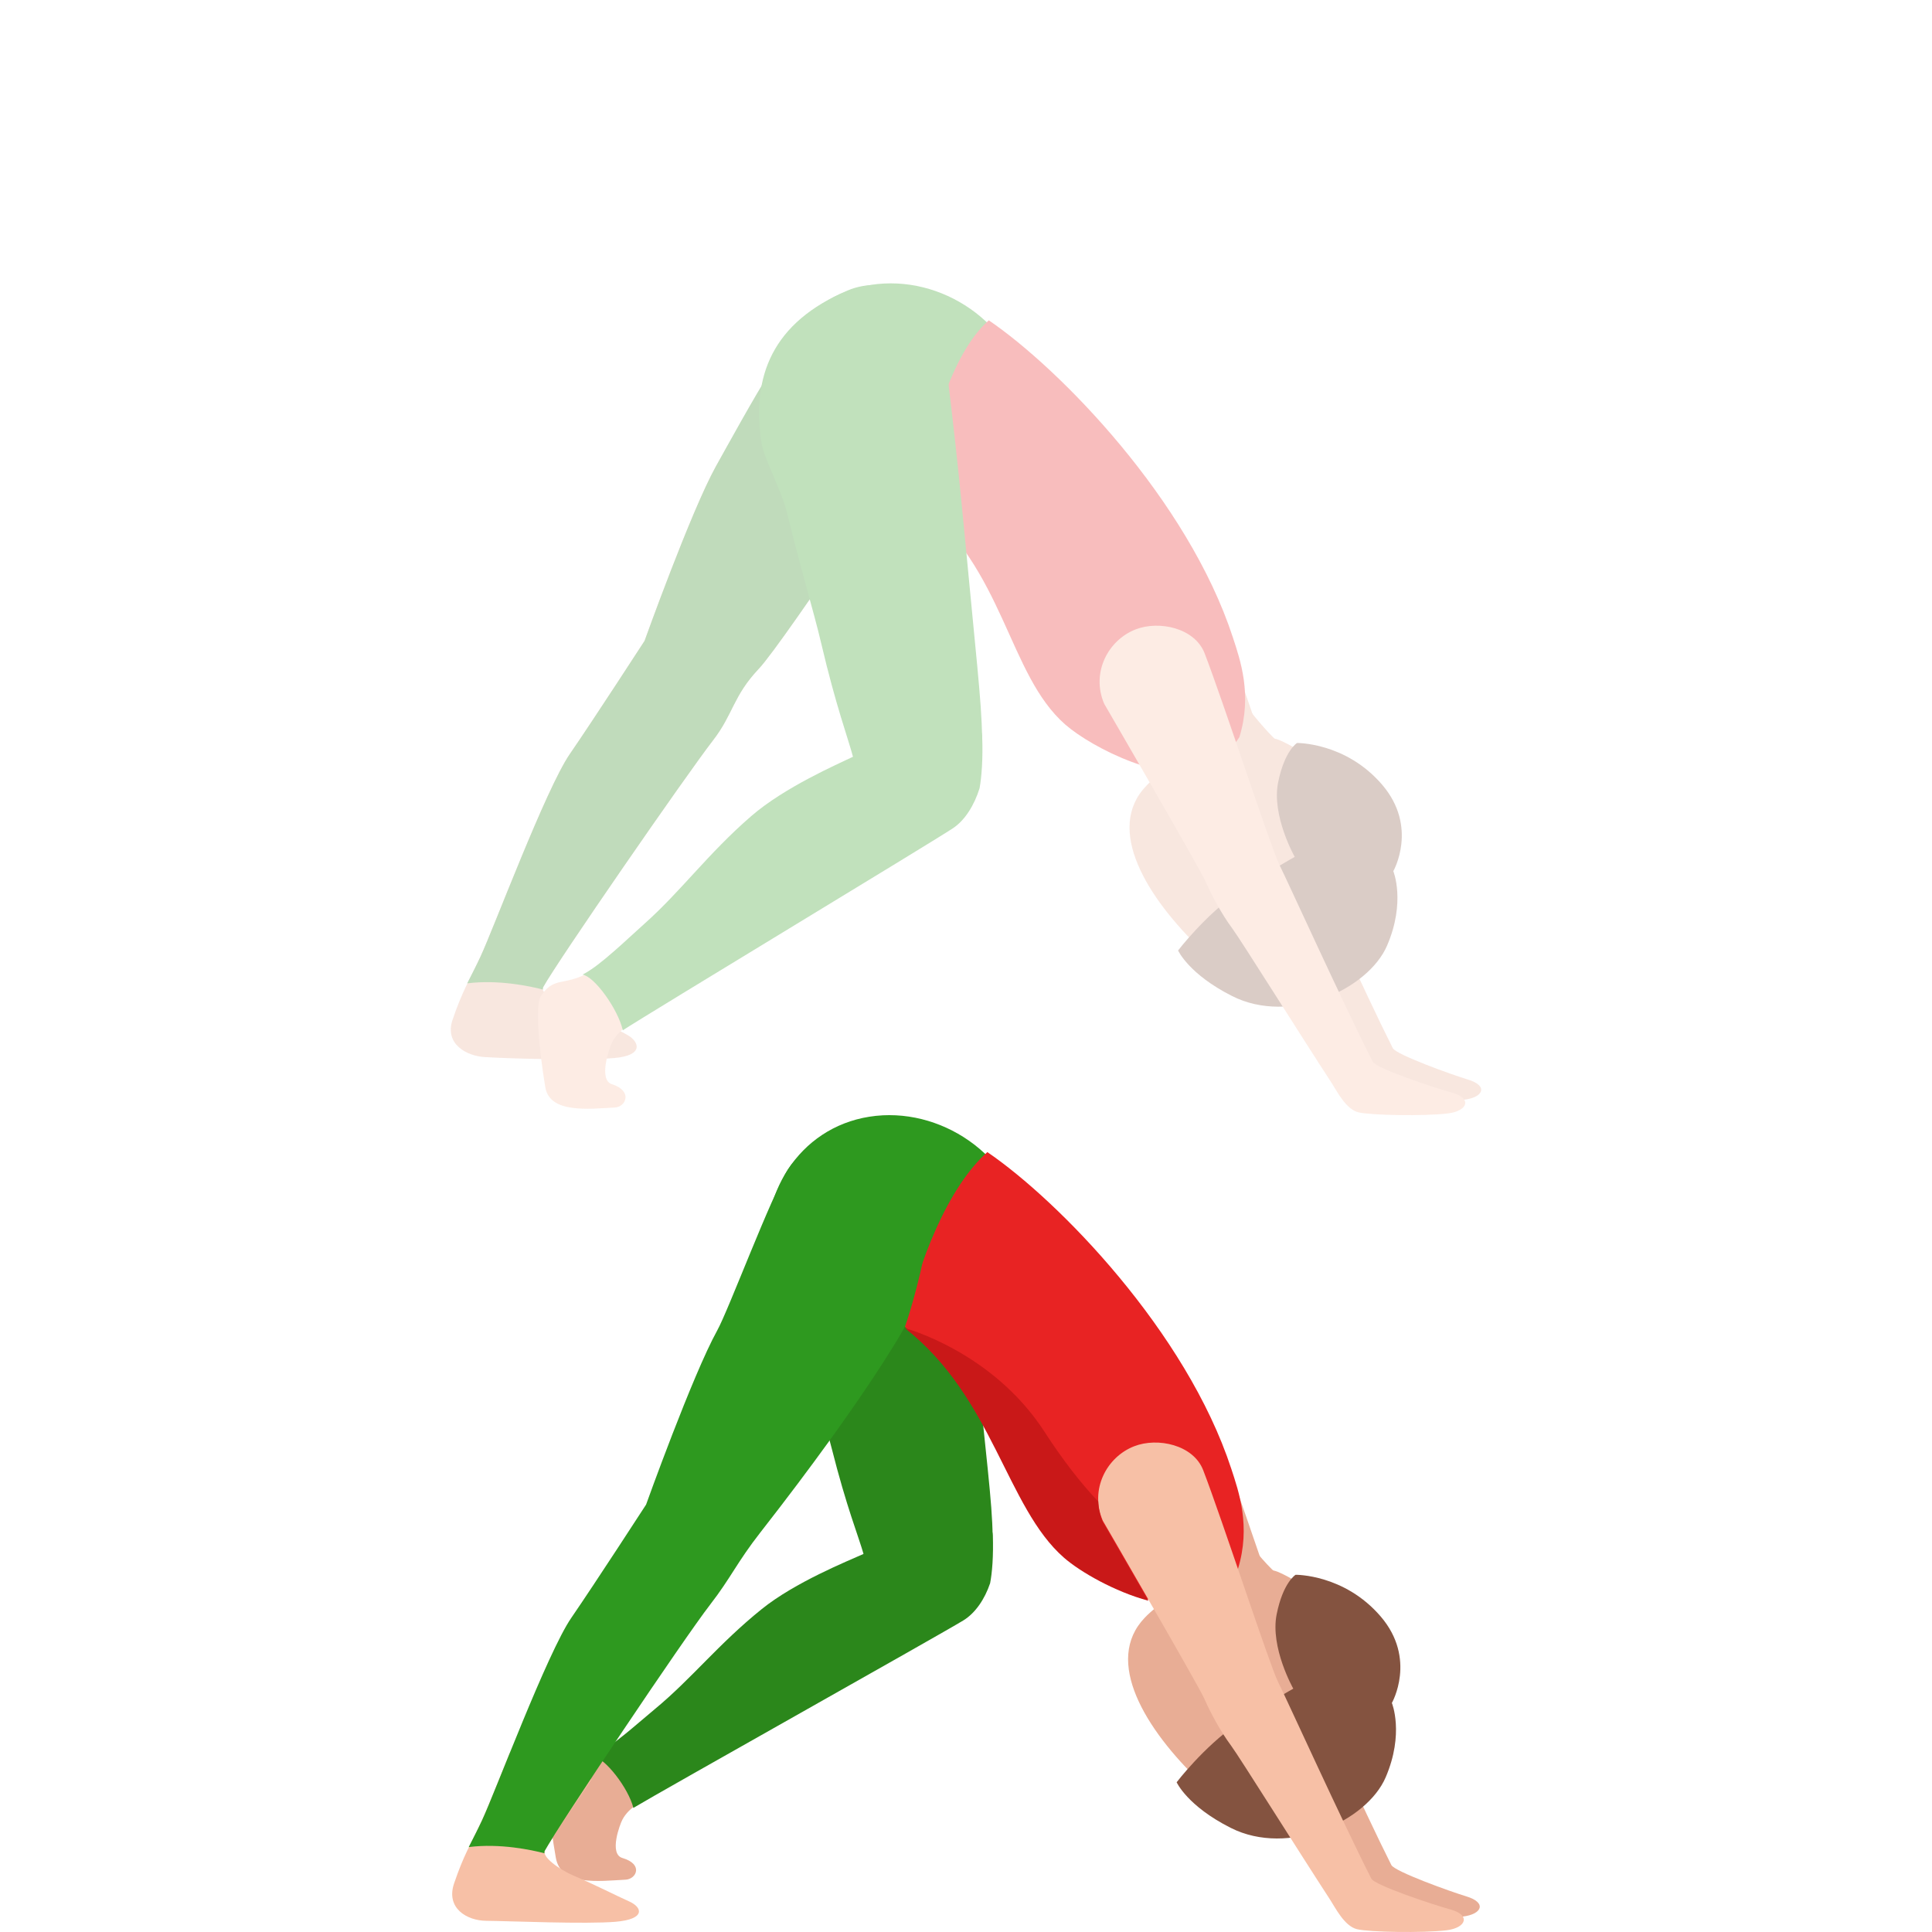 <svg width="300" height="300" viewBox="0 0 300 300" fill="none" xmlns="http://www.w3.org/2000/svg">
<g opacity="0.3">
<path d="M84.364 153.233C86.604 149.187 106.483 120.418 110.711 114.957C113.854 110.897 113.83 108.061 117.802 103.862C121.779 99.667 145.401 63.841 145.401 63.841C148.126 59.521 143.204 50.152 136.019 48.148C128.834 46.139 123.455 52.403 119.148 59.201C116.522 63.344 112.895 69.284 111.139 72.457C107.288 79.413 100.085 99.514 100.085 99.514C100.085 99.514 92.206 111.667 88.481 117.087C84.751 122.497 76.658 144.162 74.614 148.533C72.756 152.505 71.801 153.86 70.274 158.351C68.984 162.161 72.523 163.985 75.251 164.142C79.531 164.398 90.739 164.69 95.386 164.291C100.038 163.892 99.293 161.739 97.361 160.671C96.085 159.966 91.386 157.488 88.024 156.059C85.617 155.034 83.857 154.152 84.364 153.233Z" fill="#E8AD95"/>
<path d="M141.094 45.888C131.381 44.812 123.991 50.774 119.684 57.577C117.057 61.716 112.899 69.288 111.139 72.462C107.288 79.418 100.084 99.519 100.084 99.519C100.084 99.519 92.206 111.672 88.48 117.091C84.751 122.502 76.658 144.167 74.613 148.538C73.915 150.032 73.221 151.368 72.546 152.695C77.398 152.078 82.334 153.145 84.303 153.656C84.285 153.521 84.29 153.377 84.369 153.243C86.609 149.197 106.487 120.428 110.715 114.966C113.858 110.906 113.835 108.071 117.807 103.871C121.784 99.677 145.406 63.85 145.406 63.85C148.121 59.526 148.526 46.714 141.094 45.888Z" fill="#2B871B"/>
<path d="M159.226 61.181C159.957 65.789 159.72 75.352 156.958 77.64C153.168 80.772 145.713 75.821 139.366 76.828C128.4 78.558 121.243 78.391 119.506 67.464C117.765 56.536 124.237 45.98 135.208 44.244C146.178 42.504 157.489 50.253 159.226 61.181Z" fill="#2E991F"/>
<path d="M190.951 100.915C193.782 108.293 201.004 130.426 202.248 132.913C203.449 135.322 211.994 154.291 216.273 162.759C216.781 163.761 225.4 166.865 227.919 167.626C231.174 168.61 230.326 170.42 227.337 170.763C223.891 171.157 216.073 170.837 214.21 170.355C212.352 169.877 210.969 167.037 210.252 165.923C205.666 158.787 196.623 144.147 195.403 142.481C193.778 140.268 192.236 137.308 191.421 135.405C190.606 133.507 176.204 108.395 176.204 108.395C174.206 103.69 176.698 98.794 180.758 97.212C184.199 95.871 189.47 97.077 190.951 100.915Z" fill="#E8AD95"/>
<path d="M185.14 125.503C185.41 125.239 186.048 124.668 186.332 124.283C190.579 118.58 196.236 116.283 198.425 115.184C194.69 111.801 189.862 104.521 187.193 101.658L178.034 117.745C181.708 118.413 186.528 123.712 186.528 123.712C186.16 124.209 185.461 124.979 185.14 125.503Z" fill="#E8AD95"/>
<path d="M192.455 114.455C194.476 107.866 192.59 102.475 191.417 98.906C184.422 77.585 164.595 57.27 153.541 49.739C147.52 55.071 144.391 67.497 142.342 77.631C156.06 88.368 156.465 104.697 165.433 112.525C169.587 116.149 181.391 122.121 187.561 119.133C190.429 117.745 192.455 114.455 192.455 114.455Z" fill="#E82323"/>
<path d="M183.235 120.622C185.149 122.051 186.527 123.717 186.527 123.717C186.16 124.209 185.461 124.984 185.14 125.503C185.41 125.239 186.048 124.668 186.337 124.283C190.066 119.276 194.49 116.344 196.995 114.961C193.694 115.745 187.361 117.559 183.235 120.622Z" fill="#E8AD95"/>
<path d="M185.419 117.532C182.602 118.418 180.046 119.893 177.997 122.023C171.552 128.714 178.067 139.373 186.616 147.544C195.166 155.715 205.433 153.428 210.737 147.925C216.036 142.421 219.263 131.396 210.714 123.225C207.077 119.754 201.163 115.926 198.583 114.891C194.895 113.406 185.419 117.532 185.419 117.532Z" fill="#E8AD95"/>
<path d="M216.352 135.274C216.352 135.274 218.313 140.021 215.384 146.832C212.455 153.64 200.325 159.208 191.338 154.674C184.576 151.268 182.933 147.589 182.933 147.589C182.933 147.589 187.096 142.137 192.325 138.503C196.804 135.394 201.046 133.056 201.046 133.056C201.046 133.056 197.419 126.657 198.467 121.493C199.463 116.542 201.4 115.372 201.4 115.372C201.4 115.372 208.967 115.261 214.615 121.845C220.264 128.434 216.352 135.274 216.352 135.274Z" fill="#845340"/>
<path d="M187.053 101.448C189.973 109.016 197.377 131.735 198.662 134.282C199.905 136.751 208.734 156.197 213.167 164.879C213.693 165.905 222.787 168.939 225.455 169.663C228.617 170.517 227.951 172.521 224.813 172.897C221.199 173.329 212.883 173.199 210.927 172.721C208.976 172.248 207.542 169.338 206.797 168.197C202.033 160.893 192.641 145.906 191.37 144.198C189.679 141.934 188.082 138.899 187.239 136.95C186.401 135.001 171.459 109.281 171.459 109.281C169.396 104.455 172.059 99.393 176.348 97.731C179.989 96.316 185.531 97.509 187.053 101.448Z" fill="#F7C0A6"/>
<path d="M97.314 146.94C94.105 147.353 94.049 150.615 88.871 152.077C86.925 152.629 85.425 152.323 83.949 154.75C83.116 156.123 83.647 162.661 84.671 168.814C85.351 172.897 91.297 172.206 95.498 171.974C97.178 171.881 98.319 169.394 95.008 168.35C92.88 167.677 94.631 162.698 95.008 161.933C96.098 159.742 98.156 158.796 100.955 157.19C102.305 156.415 99.255 146.69 97.314 146.94Z" fill="#F7C0A6"/>
<path d="M152.339 118.863C152.805 113.24 152.218 108.353 150.877 94.373C149.047 75.362 148.749 71.525 146.528 53.386C145.494 44.918 136.954 42.867 131.721 45.066C119.842 50.059 116.689 58.514 118.235 68.764C118.594 71.149 121.378 76.123 122.291 79.933C124.13 87.598 126.407 95.152 127.478 99.732C129.863 109.885 131.641 114.427 132.507 117.713C133.369 120.993 134.151 125.87 133.858 128.557C133.569 131.248 152.065 122.172 152.339 118.863Z" fill="#2E991F"/>
<path d="M147.948 128.626C149.839 127.378 151.282 125.039 152.106 122.403C152.414 120.724 152.651 117.837 152.511 114.353C152.274 108.437 138.249 117.039 132.47 116.817C132.54 116.974 132.465 117.295 132.54 117.466C129.988 118.696 121.834 122.232 116.642 126.733C109.918 132.561 105.793 138.338 100.07 143.437C97.108 146.077 93.183 149.961 90.459 151.335C92.312 151.636 95.935 156.638 96.713 159.979C101.16 157.093 144.195 131.099 147.948 128.626Z" fill="#2E991F"/>
</g>
<path d="M98.953 268.63C95.744 269.015 95.689 272.04 90.51 273.4C88.564 273.91 87.065 273.632 85.589 275.882C84.755 277.158 85.305 282.773 86.31 288.475C87.088 292.898 92.937 292.09 97.137 291.877C98.818 291.789 99.959 289.482 96.648 288.508C94.52 287.882 96.266 283.26 96.648 282.55C97.737 280.513 99.796 279.636 102.594 278.147C103.944 277.427 100.894 268.393 98.953 268.63Z" fill="#E8AD95"/>
<path d="M153.978 242.556C154.444 237.331 153.857 232.798 152.516 219.815C150.686 202.159 150.388 198.6 148.167 181.756C147.133 173.891 138.593 171.984 133.359 174.03C121.481 178.666 118.328 186.517 119.874 196.034C120.233 198.247 123.017 202.869 123.93 206.405C125.769 213.523 128.046 220.539 129.117 224.789C131.501 234.218 133.28 238.436 134.146 241.484C135.012 244.533 135.79 249.057 135.497 251.553C135.208 254.054 153.703 245.623 153.978 242.556Z" fill="#2B871B"/>
<path d="M149.587 251.618C151.477 250.458 152.921 248.286 153.745 245.841C154.052 244.282 154.29 241.604 154.15 238.366C153.913 232.872 139.887 240.862 134.108 240.653C134.178 240.797 134.104 241.094 134.178 241.256C131.627 242.398 123.473 245.679 118.281 249.859C111.557 255.274 107.431 260.634 101.709 265.367C98.747 267.817 94.822 271.427 92.098 272.703C93.951 272.981 97.574 277.631 98.351 280.73C102.798 278.053 145.834 253.915 149.587 251.618Z" fill="#2B871B"/>
<path d="M159.003 190.34C159.734 194.948 158.355 216.367 155.594 218.654C151.804 221.791 145.489 204.984 139.147 205.987C128.181 207.718 121.024 207.55 119.287 196.623C117.546 185.691 124.018 175.139 134.989 173.404C145.955 171.664 157.266 179.413 159.003 190.34Z" fill="#2E991F"/>
<path d="M190.727 227.758C193.559 235.136 200.781 257.269 202.024 259.756C203.225 262.165 211.77 281.134 216.049 289.602C216.557 290.604 225.176 293.708 227.695 294.469C230.95 295.453 230.103 297.263 227.113 297.606C223.667 298.001 215.849 297.68 213.987 297.198C212.129 296.72 210.746 293.88 210.029 292.766C205.442 285.63 196.399 270.995 195.179 269.324C193.554 267.111 192.013 264.151 191.198 262.248C190.383 260.35 175.98 235.238 175.98 235.238C173.983 230.533 176.474 225.637 180.534 224.055C183.976 222.709 189.247 223.916 190.727 227.758Z" fill="#E8AD95"/>
<path d="M184.915 254.662C185.185 254.398 185.823 253.827 186.107 253.442C190.354 247.739 196.012 245.442 198.2 244.342C194.466 240.96 189.637 233.679 186.969 230.816L177.81 246.904C181.484 247.572 186.303 252.871 186.303 252.871C185.935 253.368 185.237 254.138 184.915 254.662Z" fill="#E8AD95"/>
<path d="M192.231 243.615C194.252 237.026 192.366 231.634 191.192 228.066C184.198 206.749 164.371 186.429 153.316 178.898C147.296 184.23 142.546 195.895 140.497 206.029C154.215 216.767 156.241 233.856 165.214 241.684C169.367 245.308 181.171 251.28 187.341 248.292C190.205 246.905 192.231 243.615 192.231 243.615Z" fill="#E82323"/>
<path d="M183.011 249.781C184.925 251.215 186.303 252.876 186.303 252.876C185.935 253.373 185.237 254.143 184.915 254.663C185.185 254.398 185.823 253.827 186.112 253.442C189.842 248.431 194.265 245.508 196.771 244.12C193.465 244.904 187.132 246.719 183.011 249.781Z" fill="#E8AD95"/>
<path d="M185.195 246.69C182.378 247.577 179.821 249.052 177.772 251.182C171.332 257.873 177.842 268.531 186.392 276.703C194.941 284.874 205.213 282.586 210.512 277.083C215.811 271.575 219.038 260.555 210.489 252.384C206.852 248.913 200.938 245.085 198.359 244.05C194.671 242.565 185.195 246.69 185.195 246.69Z" fill="#E8AD95"/>
<path d="M216.129 264.434C216.129 264.434 218.089 269.181 215.16 275.993C212.231 282.8 200.101 288.368 191.114 283.834C184.353 280.429 182.709 276.749 182.709 276.749C182.709 276.749 186.872 271.292 192.101 267.664C196.581 264.555 200.823 262.216 200.823 262.216C200.823 262.216 197.195 255.817 198.243 250.653C199.24 245.702 201.177 244.532 201.177 244.532C201.177 244.532 208.743 244.421 214.392 251.005C220.04 257.59 216.129 264.434 216.129 264.434Z" fill="#845340"/>
<path d="M186.83 228.288C189.749 235.856 197.153 258.574 198.438 261.122C199.681 263.59 208.51 283.037 212.943 291.719C213.469 292.744 222.563 295.779 225.232 296.503C228.393 297.357 227.727 299.361 224.589 299.737C220.976 300.169 212.659 300.039 210.703 299.561C208.752 299.083 207.318 296.178 206.573 295.037C201.809 287.733 192.417 272.745 191.146 271.038C189.456 268.773 187.859 265.739 187.016 263.79C186.178 261.841 171.235 236.121 171.235 236.121C169.172 231.295 171.836 226.233 176.124 224.571C179.766 223.156 185.307 224.349 186.83 228.288Z" fill="#F7C0A6"/>
<path d="M97.737 295.273C95.642 294.335 92.484 292.702 89.123 291.273C86.715 290.247 84.098 288.271 84.606 287.352C85.379 285.955 88.247 281.621 91.847 276.318C87.623 274.926 83.395 273.543 79.148 272.216C77.23 276.949 75.614 281.014 74.846 282.652C72.988 286.623 72.033 287.978 70.506 292.47C69.216 296.28 72.471 298.233 75.484 298.261C79.316 298.298 90.966 298.809 95.618 298.409C100.275 298.006 99.749 296.178 97.737 295.273Z" fill="#F7C0A6"/>
<path d="M145.583 176.661C141.625 173.157 126.687 174.744 122.379 181.547C119.753 185.686 113.136 203.407 111.376 206.58C107.525 213.536 100.322 233.637 100.322 233.637C100.322 233.637 92.443 245.79 88.718 251.209C84.988 256.62 76.895 278.285 74.851 282.656C74.152 284.15 73.458 285.486 72.783 286.813C77.635 286.196 82.571 287.263 84.541 287.774C84.522 287.639 84.527 287.495 84.606 287.361C86.841 283.315 106.082 254.569 110.31 249.112C113.453 245.052 114.482 242.546 118.04 237.994C134.873 216.459 140.498 206.042 140.498 206.042C140.824 205.467 148.768 180.841 141.331 180.016" fill="#2E991F"/>
<path d="M170.532 233.16C167.71 230.176 164.944 226.585 162.178 222.307C154.108 209.829 140.502 206.229 140.502 206.229C154.22 216.966 156.246 234.06 165.219 241.883C167.747 244.092 173.116 247.164 178.317 248.561C174.657 242.208 171.239 236.32 171.239 236.32C170.788 235.267 170.56 234.199 170.532 233.16Z" fill="#C91818"/>
</svg>
